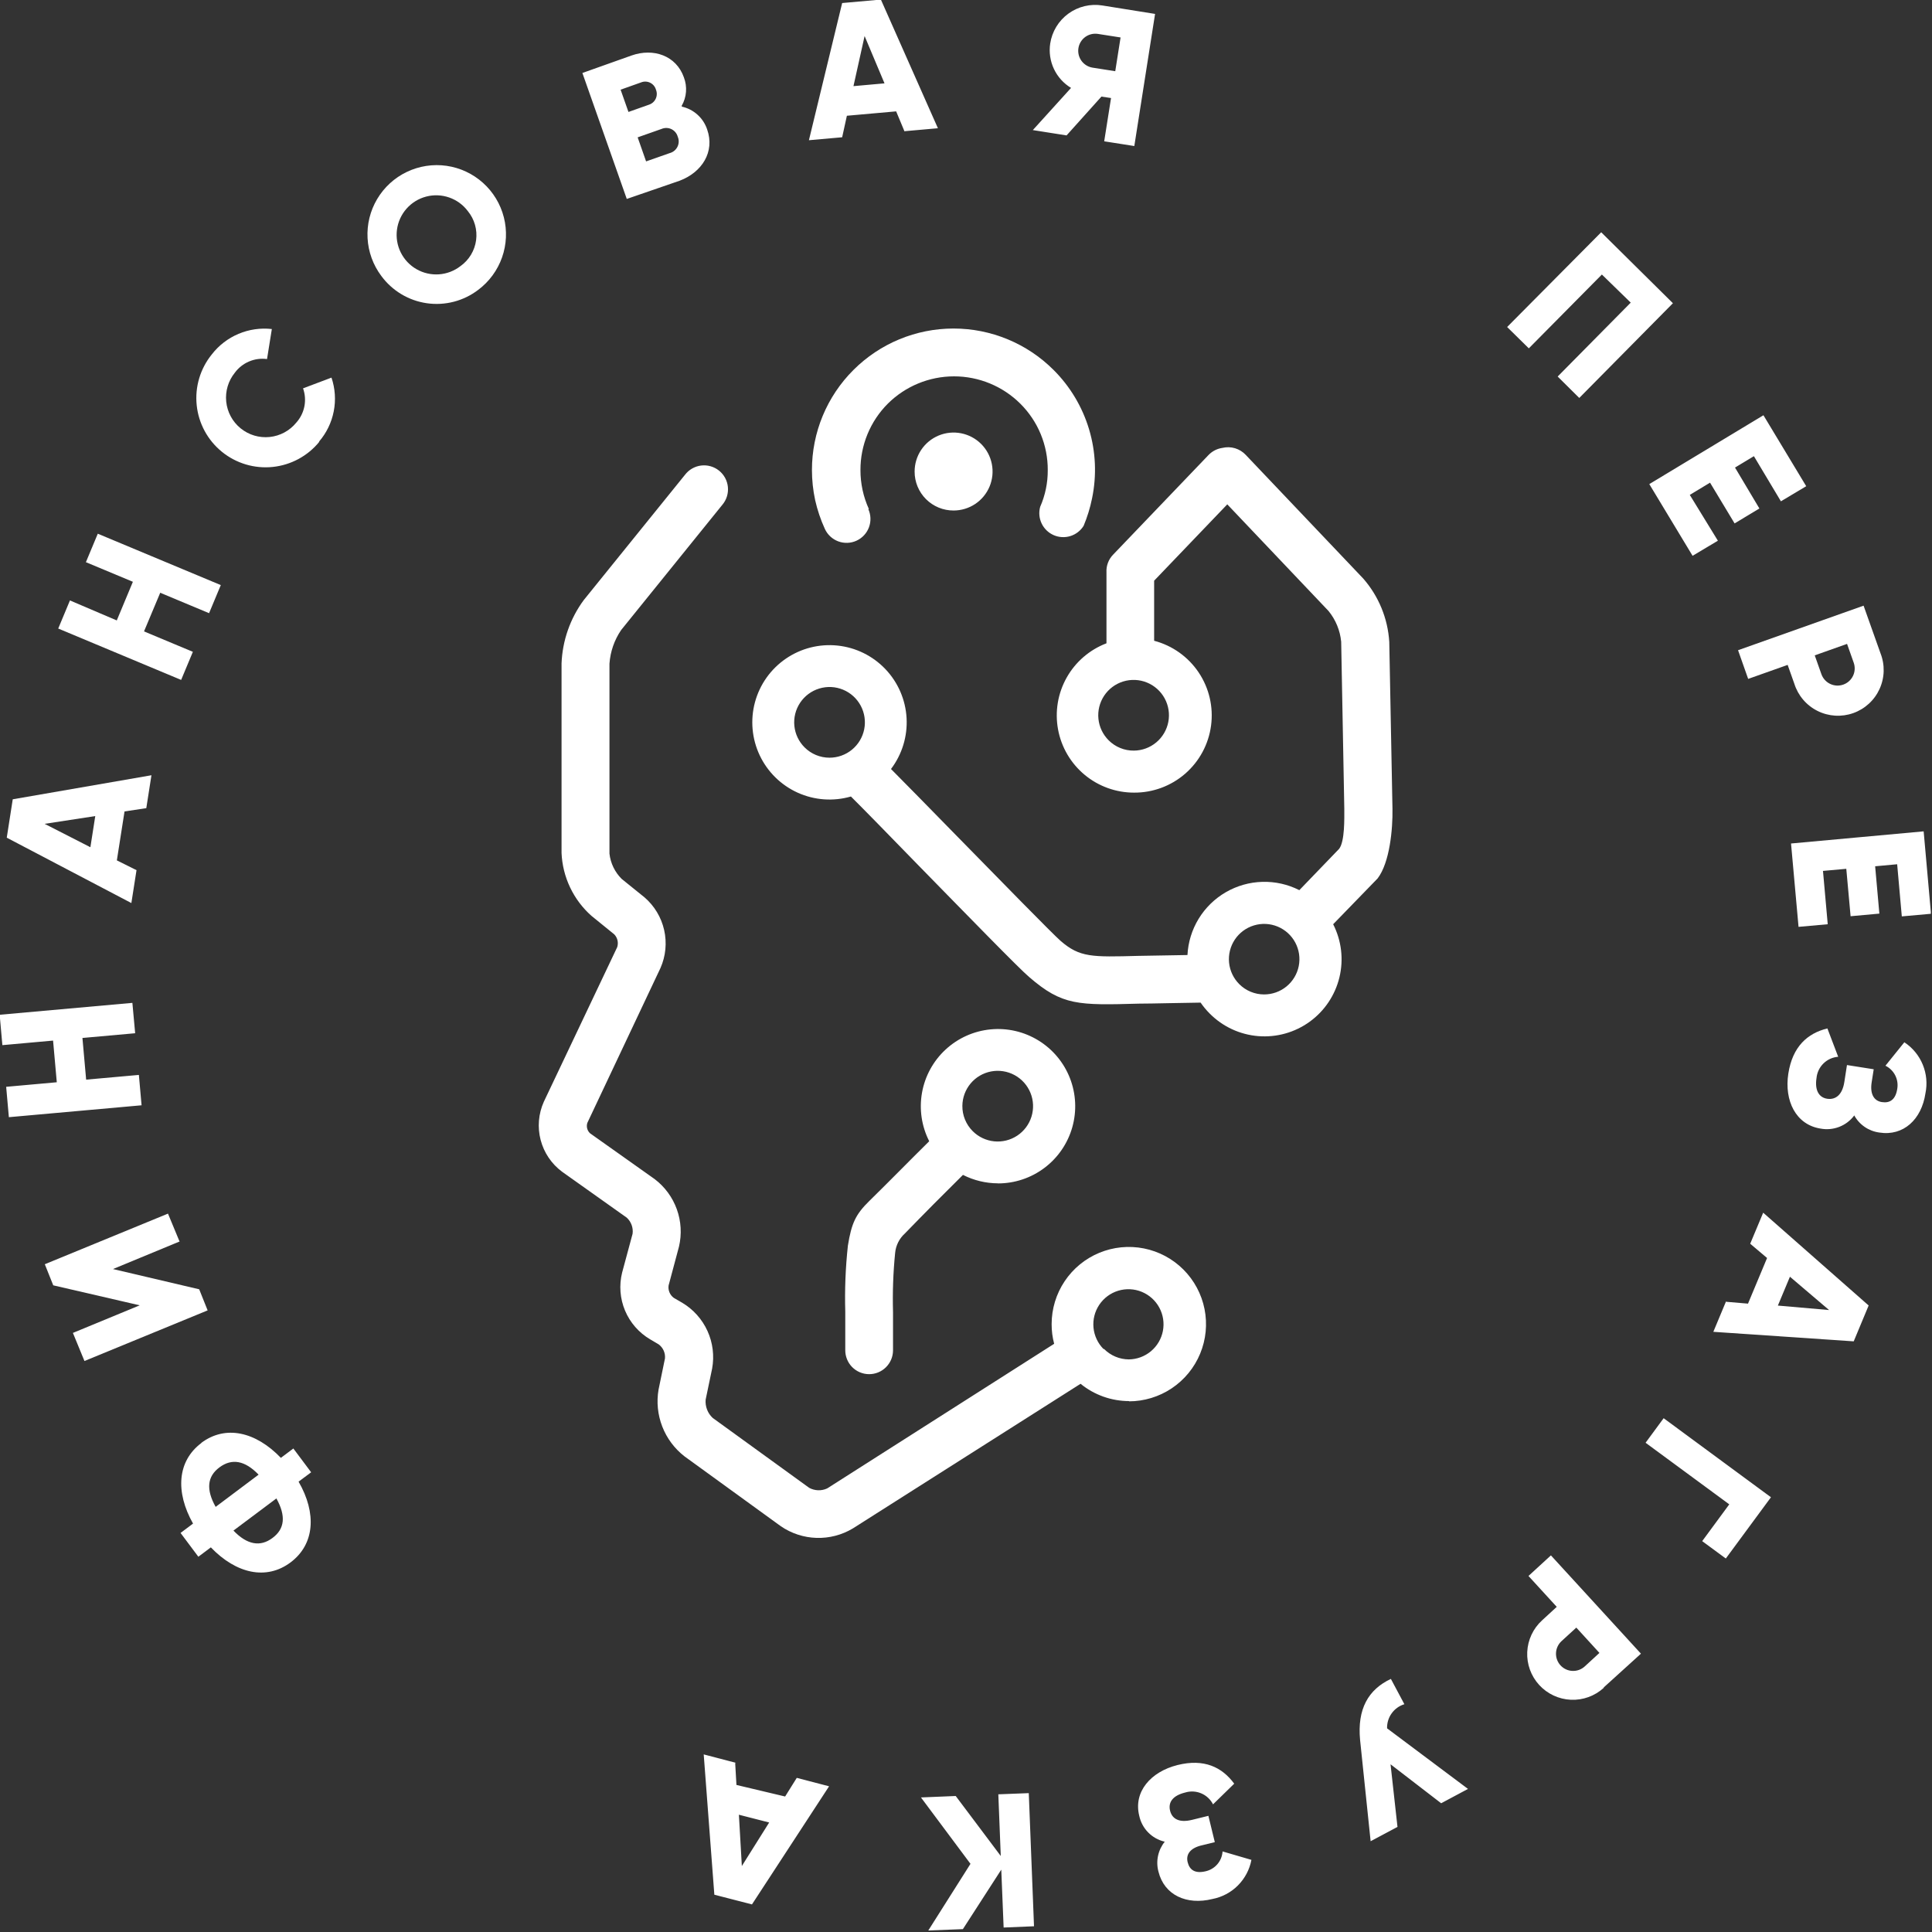 <?xml version="1.0" encoding="UTF-8"?> <svg xmlns="http://www.w3.org/2000/svg" width="229" height="229" viewBox="0 0 229 229" fill="none"><rect x="0" y="0" width="229" height="229" fill="#333333" stroke="none"/><g clip-path="url(#clip0_2365_1072)"><path fill-rule="evenodd" clip-rule="evenodd" d="M23.881 171.03C21.001 173.18 20.771 176.85 22.881 180.59L21.401 181.7L23.511 184.52L24.991 183.41C27.991 186.53 31.571 187.34 34.441 185.19C37.311 183.04 37.551 179.36 35.391 175.62L36.881 174.51L34.771 171.69L33.291 172.8C30.291 169.68 26.721 168.88 23.851 171.03H23.881ZM32.291 182.3C30.851 183.38 29.291 183.11 27.671 181.42L32.761 177.61C33.911 179.68 33.761 181.22 32.291 182.3ZM30.651 174.79L25.561 178.61C24.401 176.54 24.561 175 26.021 173.92C27.481 172.84 29.021 173.1 30.651 174.79ZM21.291 147.18L19.911 143.85L5.311 149.85L6.311 152.35L16.561 154.72L8.641 157.99L10.011 161.32L24.611 155.32L23.611 152.82L13.391 150.42L21.321 147.14L21.291 147.18ZM0.291 123.88L6.291 123.34L6.731 128.28L0.731 128.82L1.051 132.42L16.781 131.01L16.461 127.41L10.211 127.97L9.771 123.03L16.021 122.47L15.691 118.87L-0.039 120.28L0.281 123.88H0.291ZM17.341 95.79L17.951 91.89L1.511 94.74L0.801 99.29L15.571 107.04L16.181 103.14L13.851 101.98L14.761 96.18L17.341 95.79ZM10.711 100.42L5.291 97.65L11.291 96.73L10.721 100.38L10.711 100.42ZM10.171 66.63L15.751 68.96L13.841 73.54L8.291 71.17L6.901 74.5L21.471 80.59L22.861 77.26L17.071 74.84L18.991 70.26L24.781 72.68L26.171 69.35L11.591 63.26L10.201 66.59L10.171 66.63ZM37.811 52.35C38.697 51.323 39.3 50.083 39.559 48.752C39.819 47.421 39.726 46.045 39.291 44.76L35.921 46.03C36.165 46.716 36.219 47.456 36.079 48.17C35.938 48.885 35.607 49.548 35.121 50.09C34.336 51.056 33.2 51.67 31.962 51.797C30.724 51.925 29.486 51.555 28.521 50.77C27.555 49.985 26.942 48.849 26.814 47.611C26.686 46.373 27.056 45.136 27.841 44.17C28.273 43.585 28.855 43.127 29.526 42.844C30.196 42.56 30.93 42.462 31.651 42.56L32.221 39C30.878 38.849 29.519 39.045 28.274 39.57C27.028 40.096 25.939 40.932 25.111 42C23.737 43.69 23.091 45.856 23.314 48.022C23.537 50.188 24.611 52.176 26.301 53.55C27.99 54.924 30.156 55.571 32.322 55.347C34.488 55.124 36.477 54.05 37.851 52.36L37.811 52.35ZM56.691 34.35C57.99 33.376 58.97 32.039 59.509 30.508C60.048 28.976 60.121 27.32 59.719 25.747C59.316 24.174 58.457 22.756 57.248 21.672C56.04 20.588 54.538 19.886 52.931 19.655C51.324 19.425 49.685 19.676 48.221 20.377C46.756 21.078 45.533 22.197 44.704 23.593C43.876 24.989 43.48 26.599 43.567 28.22C43.653 29.841 44.218 31.4 45.191 32.7C45.831 33.573 46.638 34.309 47.566 34.866C48.493 35.423 49.523 35.789 50.594 35.942C51.665 36.096 52.756 36.034 53.803 35.761C54.85 35.488 55.832 35.008 56.691 34.35ZM54.581 31.54C53.846 32.112 52.958 32.452 52.029 32.517C51.101 32.581 50.174 32.369 49.366 31.905C48.559 31.442 47.908 30.748 47.496 29.914C47.084 29.079 46.93 28.14 47.053 27.218C47.176 26.295 47.571 25.43 48.188 24.732C48.804 24.035 49.614 23.536 50.514 23.301C51.415 23.065 52.365 23.103 53.245 23.409C54.124 23.715 54.892 24.276 55.451 25.02C55.842 25.497 56.131 26.049 56.3 26.643C56.469 27.236 56.514 27.858 56.432 28.469C56.35 29.081 56.144 29.669 55.826 30.197C55.507 30.725 55.084 31.183 54.581 31.54ZM80.801 12.54C81.092 12.033 81.266 11.467 81.311 10.884C81.356 10.302 81.27 9.716 81.061 9.17C80.151 6.59 77.451 5.66 74.851 6.58L69.031 8.65L74.291 23.58L80.561 21.42C83.211 20.42 84.751 17.99 83.821 15.35C83.599 14.677 83.205 14.074 82.679 13.599C82.153 13.123 81.513 12.793 80.821 12.64L80.801 12.54ZM75.981 9.77C76.153 9.7 76.338 9.666 76.523 9.672C76.709 9.678 76.891 9.723 77.058 9.804C77.225 9.886 77.373 10.001 77.493 10.143C77.612 10.286 77.7 10.452 77.751 10.63C77.82 10.801 77.854 10.984 77.849 11.168C77.845 11.353 77.802 11.534 77.724 11.701C77.646 11.868 77.535 12.017 77.396 12.139C77.258 12.261 77.096 12.354 76.921 12.41L74.491 13.27L73.561 10.63L75.981 9.77ZM79.431 18.13L76.581 19.13L75.581 16.28L78.421 15.28C78.606 15.202 78.805 15.164 79.006 15.168C79.206 15.173 79.403 15.22 79.584 15.307C79.765 15.395 79.925 15.519 80.054 15.673C80.183 15.827 80.277 16.007 80.331 16.2C80.41 16.384 80.45 16.583 80.447 16.783C80.444 16.984 80.4 17.181 80.316 17.363C80.232 17.545 80.11 17.708 79.96 17.84C79.809 17.972 79.632 18.071 79.441 18.13H79.431ZM107.231 15.55L111.171 15.2L104.411 -0.05L99.821 0.36L95.881 16.62L99.821 16.27L100.381 13.72L106.221 13.2L107.221 15.6L107.231 15.55ZM101.161 10.21L102.481 4.27L104.841 9.88L101.161 10.21ZM136.911 1.65L130.671 0.65C129.968 0.536 129.249 0.563 128.557 0.729C127.864 0.894 127.211 1.195 126.636 1.615C126.06 2.034 125.573 2.563 125.203 3.172C124.834 3.78 124.588 4.456 124.481 5.16C124.326 6.183 124.479 7.229 124.918 8.165C125.358 9.101 126.065 9.886 126.951 10.42L122.421 15.42L126.421 16.05L130.551 11.45L131.691 11.62L130.881 16.75L134.451 17.31L136.901 1.71L136.911 1.65ZM129.511 8.02C128.981 7.937 128.505 7.646 128.189 7.212C127.873 6.778 127.742 6.236 127.826 5.705C127.909 5.175 128.2 4.699 128.634 4.383C129.069 4.067 129.611 3.937 130.141 4.02L132.821 4.44L132.191 8.44L129.511 8.02ZM198.291 35.94L189.791 27.53L178.641 38.76L181.211 41.29L189.871 32.54L193.291 35.87L184.631 44.63L187.191 47.17L198.291 35.94ZM200.291 58.66L202.691 57.21L205.601 62.04L208.541 60.27L205.651 55.42L207.891 54.07L211.091 59.42L214.091 57.63L209.021 49.22L195.491 57.38L200.621 65.88L203.621 64.09L200.291 58.66ZM222.891 77.42L220.891 71.79L206.011 77.07L207.211 80.47L211.891 78.81L212.681 81.04C212.899 81.735 213.255 82.379 213.728 82.933C214.2 83.488 214.78 83.941 215.432 84.266C216.083 84.592 216.794 84.782 217.521 84.827C218.248 84.871 218.977 84.769 219.663 84.525C220.35 84.282 220.98 83.903 221.517 83.41C222.054 82.918 222.486 82.322 222.787 81.659C223.088 80.995 223.253 80.278 223.271 79.55C223.288 78.822 223.159 78.097 222.891 77.42ZM215.891 79.91L215.101 77.68L218.931 76.32L219.721 78.55C219.81 78.802 219.849 79.068 219.835 79.335C219.822 79.601 219.756 79.862 219.641 80.103C219.526 80.344 219.365 80.561 219.167 80.739C218.969 80.918 218.737 81.056 218.486 81.145C218.234 81.234 217.968 81.273 217.701 81.26C217.435 81.246 217.174 81.18 216.933 81.065C216.692 80.951 216.476 80.789 216.297 80.591C216.118 80.393 215.98 80.162 215.891 79.91ZM216.061 103.23L218.841 102.98L219.351 108.6L222.761 108.29L222.261 102.68L224.871 102.44L225.421 108.62L228.881 108.31L228.011 98.54L212.291 99.98L213.181 109.86L216.641 109.55L216.081 103.26L216.061 103.23ZM219.761 132.17C220.061 132.728 220.49 133.207 221.011 133.567C221.533 133.927 222.133 134.157 222.761 134.24C225.611 134.69 227.761 132.69 228.221 129.6C228.46 128.456 228.349 127.266 227.903 126.186C227.458 125.105 226.697 124.183 225.721 123.54L223.481 126.32C223.981 126.565 224.387 126.966 224.64 127.462C224.892 127.958 224.977 128.522 224.881 129.07C224.681 130.34 224.011 130.78 223.051 130.63C222.091 130.48 221.631 129.63 221.851 128.27L222.091 126.74L218.921 126.24L218.611 128.24C218.381 129.74 217.611 130.37 216.611 130.24C215.611 130.11 215.081 129.24 215.311 127.78C215.373 127.124 215.665 126.512 216.135 126.05C216.606 125.589 217.224 125.309 217.881 125.26L216.601 121.9C214.251 122.47 212.471 124.04 211.971 127.25C211.471 130.46 212.861 133.31 215.781 133.77C216.526 133.912 217.296 133.842 218.003 133.568C218.71 133.294 219.326 132.827 219.781 132.22L219.761 132.17ZM204.601 154.22L203.081 157.86L219.721 158.99L221.491 154.74L208.991 143.74L207.451 147.42L209.451 149.11L207.191 154.52L204.601 154.3V154.22ZM212.161 151.33L216.801 155.28L210.731 154.75L212.161 151.33ZM204.561 184.73L209.911 177.47L197.191 168.1L195.051 171.01L204.971 178.31L201.761 182.67L204.561 184.73ZM190.091 200.01L194.501 196.01L183.831 184.36L181.171 186.8L184.521 190.46L182.781 192.06C181.72 193.03 181.088 194.381 181.023 195.816C180.958 197.252 181.467 198.654 182.436 199.715C183.405 200.776 184.756 201.408 186.192 201.473C187.628 201.538 189.03 201.03 190.091 200.06V200.01ZM185.091 194.52L186.841 192.92L189.581 195.92L187.841 197.52C187.443 197.885 186.917 198.077 186.378 198.053C185.838 198.03 185.331 197.793 184.966 197.395C184.601 196.997 184.41 196.471 184.433 195.932C184.456 195.393 184.693 194.885 185.091 194.52ZM165.641 216.52L164.821 209.12L170.821 213.74L174.001 212.04L164.411 204.86C164.392 204.225 164.582 203.601 164.953 203.084C165.323 202.567 165.853 202.186 166.461 202L164.861 199C162.181 200.26 160.861 202.57 161.211 206.24L162.461 218.24L165.651 216.54L165.641 216.52ZM138.071 218.28C137.672 218.771 137.395 219.35 137.262 219.969C137.13 220.588 137.147 221.229 137.311 221.84C138.001 224.64 140.661 225.84 143.701 225.09C144.849 224.87 145.904 224.31 146.73 223.483C147.555 222.655 148.113 221.599 148.331 220.45L144.911 219.45C144.875 220.005 144.661 220.534 144.301 220.957C143.941 221.381 143.453 221.676 142.911 221.8C141.661 222.1 141.001 221.66 140.771 220.72C140.541 219.78 141.101 219.03 142.481 218.72L143.991 218.35L143.231 215.23L141.281 215.71C139.811 216.07 138.941 215.63 138.691 214.63C138.441 213.63 139.001 212.83 140.471 212.47C141.099 212.276 141.776 212.31 142.381 212.566C142.987 212.822 143.483 213.284 143.781 213.87L146.291 211.42C144.861 209.47 142.731 208.42 139.571 209.21C136.411 210 134.331 212.37 135.031 215.21C135.186 215.956 135.55 216.642 136.082 217.188C136.613 217.733 137.29 218.116 138.031 218.29L138.071 218.28ZM109.161 213.05L115.031 220.92L110.031 228.82L114.131 228.66L118.681 221.61L118.961 228.47L122.561 228.32L121.941 212.54L118.331 212.68L118.621 219.99L113.281 212.88L109.171 213.05H109.161ZM87.231 208.95L83.411 207.95L84.671 224.58L89.131 225.73L98.271 211.73L94.441 210.73L93.061 212.94L87.291 211.57L87.141 208.97L87.231 208.95ZM91.171 216.02L87.931 221.18L87.581 215.1L91.171 216.02Z" fill="white"></path><path fill-rule="evenodd" clip-rule="evenodd" d="M102.92 60.34C103.231 61.023 103.259 61.802 102.996 62.505C102.734 63.208 102.203 63.778 101.52 64.09C100.837 64.402 100.058 64.429 99.355 64.167C98.652 63.904 98.081 63.373 97.77 62.69C97.269 61.596 96.884 60.453 96.62 59.28C96.368 58.107 96.24 56.91 96.24 55.71C96.238 53.506 96.672 51.324 97.516 49.289C98.36 47.254 99.599 45.405 101.16 43.85C104.306 40.706 108.572 38.94 113.02 38.94C117.468 38.94 121.733 40.706 124.88 43.85C126.846 45.81 128.292 48.228 129.088 50.888C129.885 53.547 130.005 56.362 129.44 59.08C129.214 60.193 128.879 61.282 128.44 62.33C128.079 62.909 127.522 63.338 126.871 63.54C126.22 63.742 125.517 63.703 124.893 63.43C124.268 63.157 123.762 62.669 123.468 62.053C123.173 61.438 123.11 60.738 123.29 60.08C123.895 58.703 124.202 57.214 124.19 55.71C124.197 54.25 123.913 52.803 123.355 51.453C122.797 50.104 121.976 48.879 120.94 47.85C118.852 45.774 116.028 44.609 113.085 44.609C110.141 44.609 107.317 45.774 105.23 47.85C104.199 48.882 103.382 50.108 102.826 51.457C102.27 52.806 101.986 54.251 101.99 55.71C101.985 57.307 102.327 58.887 102.99 60.34H102.92ZM134.41 93.95C136.639 93.966 138.798 93.168 140.481 91.705C142.163 90.242 143.254 88.215 143.547 86.004C143.841 83.794 143.317 81.553 142.075 79.701C140.832 77.85 138.956 76.516 136.8 75.95V68.83L145.47 59.78L157.47 72.42C158.318 73.459 158.84 74.725 158.97 76.06L159.34 95.86C159.34 96.99 159.41 99.71 158.73 100.61L154.01 105.51C152.651 104.821 151.142 104.483 149.62 104.526C148.098 104.569 146.61 104.992 145.293 105.756C143.975 106.52 142.87 107.601 142.076 108.901C141.283 110.201 140.827 111.679 140.75 113.2L134.92 113.3C129.41 113.45 127.99 113.49 125.72 111.53C124.82 110.75 118.49 104.28 112.92 98.59C109.99 95.59 107.26 92.81 105.61 91.15C106.924 89.418 107.578 87.275 107.456 85.105C107.334 82.934 106.443 80.878 104.942 79.305C103.442 77.732 101.431 76.744 99.269 76.519C97.107 76.293 94.935 76.845 93.143 78.075C91.35 79.305 90.055 81.133 89.487 83.232C88.92 85.33 89.119 87.562 90.047 89.528C90.976 91.493 92.574 93.064 94.555 93.959C96.536 94.853 98.771 95.013 100.86 94.41C102.3 95.84 105.45 99.06 108.86 102.57C114.5 108.33 120.86 114.87 121.99 115.81C125.92 119.21 127.8 119.16 135.05 118.96C136.58 118.96 140.18 118.86 142.31 118.84C142.628 119.306 142.99 119.741 143.39 120.14C144.925 121.687 146.963 122.634 149.135 122.811C151.307 122.988 153.471 122.383 155.236 121.105C157.002 119.827 158.252 117.961 158.763 115.842C159.273 113.723 159.01 111.492 158.02 109.55L163.29 104.12C164.73 102.23 165.09 98.27 165.05 95.88L164.67 76.08C164.498 73.304 163.412 70.663 161.58 68.57L147.66 53.92C147.313 53.549 146.874 53.276 146.387 53.131C145.9 52.985 145.384 52.971 144.89 53.09C144.265 53.179 143.687 53.475 143.25 53.93L131.94 65.74C131.67 66.016 131.46 66.346 131.324 66.707C131.188 67.069 131.129 67.454 131.15 67.84V76.25C129.15 77.012 127.48 78.451 126.432 80.317C125.383 82.183 125.022 84.358 125.411 86.462C125.8 88.567 126.914 90.469 128.56 91.837C130.206 93.205 132.28 93.953 134.42 93.95H134.41ZM131.41 87.75C130.724 87.067 130.295 86.168 130.197 85.205C130.099 84.242 130.337 83.275 130.871 82.468C131.406 81.661 132.203 81.063 133.128 80.777C134.052 80.491 135.047 80.534 135.944 80.899C136.841 81.263 137.583 81.927 138.046 82.777C138.509 83.628 138.663 84.612 138.482 85.563C138.301 86.513 137.797 87.373 137.054 87.994C136.312 88.615 135.378 88.96 134.41 88.97C133.854 88.977 133.302 88.873 132.787 88.663C132.271 88.454 131.803 88.143 131.41 87.75ZM113.03 60.51C113.944 60.51 114.838 60.239 115.598 59.731C116.358 59.222 116.95 58.5 117.299 57.656C117.648 56.811 117.739 55.881 117.56 54.985C117.381 54.089 116.94 53.265 116.293 52.62C115.646 51.974 114.822 51.535 113.925 51.358C113.028 51.18 112.099 51.273 111.255 51.624C110.411 51.976 109.69 52.569 109.184 53.331C108.677 54.092 108.408 54.986 108.41 55.9C108.408 56.507 108.527 57.107 108.759 57.668C108.991 58.228 109.331 58.738 109.761 59.166C110.19 59.595 110.7 59.934 111.261 60.165C111.822 60.395 112.423 60.513 113.03 60.51ZM95.37 88.59C94.682 87.906 94.253 87.004 94.156 86.039C94.059 85.074 94.3 84.105 94.838 83.297C95.376 82.49 96.177 81.894 97.105 81.612C98.033 81.329 99.03 81.377 99.927 81.748C100.823 82.119 101.563 82.789 102.02 83.644C102.478 84.5 102.624 85.488 102.435 86.439C102.245 87.39 101.731 88.246 100.981 88.861C100.23 89.476 99.29 89.811 98.32 89.81C97.772 89.81 97.23 89.703 96.723 89.493C96.217 89.284 95.757 88.977 95.37 88.59ZM118.29 140.26C116.847 140.257 115.426 139.914 114.14 139.26C111.86 141.51 109.46 143.93 107.26 146.2C106.597 146.797 106.182 147.622 106.1 148.51C105.868 150.836 105.784 153.174 105.85 155.51C105.85 156.88 105.85 158.42 105.85 160.08C105.846 160.452 105.769 160.819 105.623 161.161C105.477 161.502 105.265 161.812 105 162.072C104.734 162.332 104.42 162.537 104.075 162.676C103.73 162.815 103.361 162.884 102.99 162.88C102.618 162.876 102.251 162.799 101.909 162.653C101.567 162.507 101.257 162.295 100.997 162.03C100.737 161.764 100.532 161.45 100.394 161.105C100.255 160.76 100.186 160.392 100.19 160.02C100.19 158.33 100.19 156.83 100.19 155.48C100.115 152.866 100.218 150.25 100.5 147.65C100.93 144.98 101.42 143.94 103.04 142.35C105.44 140 107.77 137.61 110.14 135.27C109.236 133.493 108.936 131.469 109.288 129.507C109.639 127.544 110.622 125.75 112.087 124.398C113.552 123.045 115.418 122.208 117.402 122.014C119.387 121.819 121.38 122.278 123.079 123.321C124.779 124.363 126.091 125.932 126.817 127.789C127.543 129.646 127.642 131.69 127.1 133.608C126.558 135.527 125.404 137.216 123.813 138.418C122.223 139.621 120.284 140.271 118.29 140.27V140.26ZM115.29 134.07C115.973 134.756 116.872 135.184 117.835 135.283C118.798 135.381 119.765 135.142 120.572 134.608C121.379 134.074 121.976 133.277 122.262 132.352C122.548 131.428 122.506 130.432 122.141 129.536C121.776 128.639 121.112 127.896 120.262 127.434C119.412 126.971 118.428 126.817 117.477 126.998C116.526 127.179 115.667 127.683 115.046 128.425C114.425 129.168 114.08 130.102 114.07 131.07C114.063 131.626 114.167 132.178 114.377 132.693C114.586 133.208 114.897 133.677 115.29 134.07ZM146.89 116.65C146.205 115.967 145.778 115.067 145.682 114.105C145.586 113.142 145.827 112.176 146.363 111.371C146.9 110.566 147.699 109.972 148.625 109.691C149.55 109.409 150.545 109.458 151.439 109.827C152.333 110.197 153.071 110.865 153.527 111.718C153.983 112.571 154.13 113.556 153.941 114.505C153.752 115.454 153.24 116.308 152.493 116.921C151.745 117.535 150.807 117.87 149.84 117.87C149.292 117.871 148.749 117.764 148.243 117.554C147.737 117.345 147.277 117.038 146.89 116.65ZM133.8 166.1C135.61 166.1 137.379 165.563 138.883 164.558C140.388 163.552 141.561 162.123 142.253 160.451C142.946 158.78 143.127 156.94 142.774 155.165C142.421 153.39 141.549 151.76 140.27 150.48C138.99 149.2 137.36 148.329 135.585 147.976C133.81 147.623 131.97 147.804 130.298 148.496C128.626 149.189 127.197 150.362 126.192 151.866C125.186 153.371 124.65 155.14 124.65 156.95C124.647 157.736 124.747 158.52 124.95 159.28L98.05 176.42C97.713 176.577 97.343 176.653 96.971 176.64C96.6 176.628 96.236 176.529 95.91 176.35L84.48 168.07C84.184 167.796 83.954 167.458 83.809 167.082C83.663 166.706 83.606 166.302 83.64 165.9L84.41 162.21C84.683 160.705 84.49 159.154 83.858 157.761C83.225 156.369 82.183 155.204 80.87 154.42L79.87 153.84C79.641 153.673 79.463 153.447 79.353 153.186C79.244 152.926 79.208 152.64 79.25 152.36L80.48 147.76C80.824 146.291 80.735 144.753 80.224 143.334C79.713 141.914 78.801 140.673 77.6 139.76L69.94 134.33C69.773 134.176 69.654 133.977 69.597 133.757C69.54 133.537 69.548 133.305 69.62 133.09L78.29 114.73C78.912 113.315 79.063 111.738 78.721 110.231C78.379 108.724 77.562 107.367 76.39 106.36L73.69 104.18C72.878 103.375 72.366 102.316 72.24 101.18V78.67C72.339 77.237 72.819 75.856 73.63 74.67L85.63 59.82C85.873 59.529 86.055 59.194 86.166 58.832C86.277 58.47 86.314 58.09 86.276 57.713C86.238 57.336 86.125 56.971 85.944 56.639C85.763 56.307 85.517 56.014 85.221 55.778C84.925 55.542 84.585 55.368 84.221 55.265C83.856 55.162 83.475 55.134 83.1 55.18C82.724 55.227 82.362 55.349 82.034 55.537C81.706 55.726 81.419 55.979 81.19 56.28L69.19 71.13C67.581 73.313 66.665 75.93 66.56 78.64V101.1C66.62 102.518 66.966 103.909 67.576 105.191C68.186 106.473 69.047 107.619 70.11 108.56L72.81 110.75C72.998 110.947 73.13 111.191 73.192 111.457C73.253 111.723 73.242 112 73.16 112.26L64.46 130.59C63.821 132.013 63.687 133.613 64.082 135.122C64.477 136.632 65.376 137.962 66.63 138.89L74.29 144.33C74.55 144.569 74.748 144.868 74.868 145.201C74.989 145.533 75.027 145.89 74.98 146.24L73.74 150.84C73.367 152.34 73.488 153.921 74.086 155.346C74.685 156.772 75.728 157.966 77.06 158.75L78.06 159.34C78.32 159.529 78.527 159.782 78.66 160.075C78.793 160.367 78.848 160.69 78.82 161.01L78.06 164.7C77.805 166.174 77.956 167.69 78.497 169.085C79.038 170.48 79.948 171.702 81.13 172.62L92.56 180.91C93.807 181.762 95.272 182.24 96.782 182.286C98.292 182.332 99.783 181.945 101.08 181.17L128.08 164.02C129.709 165.349 131.747 166.074 133.85 166.07L133.8 166.1ZM130.8 159.9C130.124 159.219 129.704 158.325 129.612 157.369C129.52 156.414 129.761 155.456 130.295 154.658C130.828 153.86 131.621 153.272 132.539 152.991C133.457 152.711 134.443 152.757 135.331 153.121C136.219 153.485 136.954 154.145 137.411 154.989C137.868 155.833 138.019 156.809 137.839 157.752C137.659 158.694 137.158 159.545 136.422 160.161C135.686 160.777 134.759 161.119 133.8 161.13C132.699 161.123 131.646 160.681 130.87 159.9H130.8Z" fill="white"></path></g><defs><clipPath id="clip0_2365_1072"><rect width="228.86" height="228.84" fill="white"></rect></clipPath></defs></svg> 